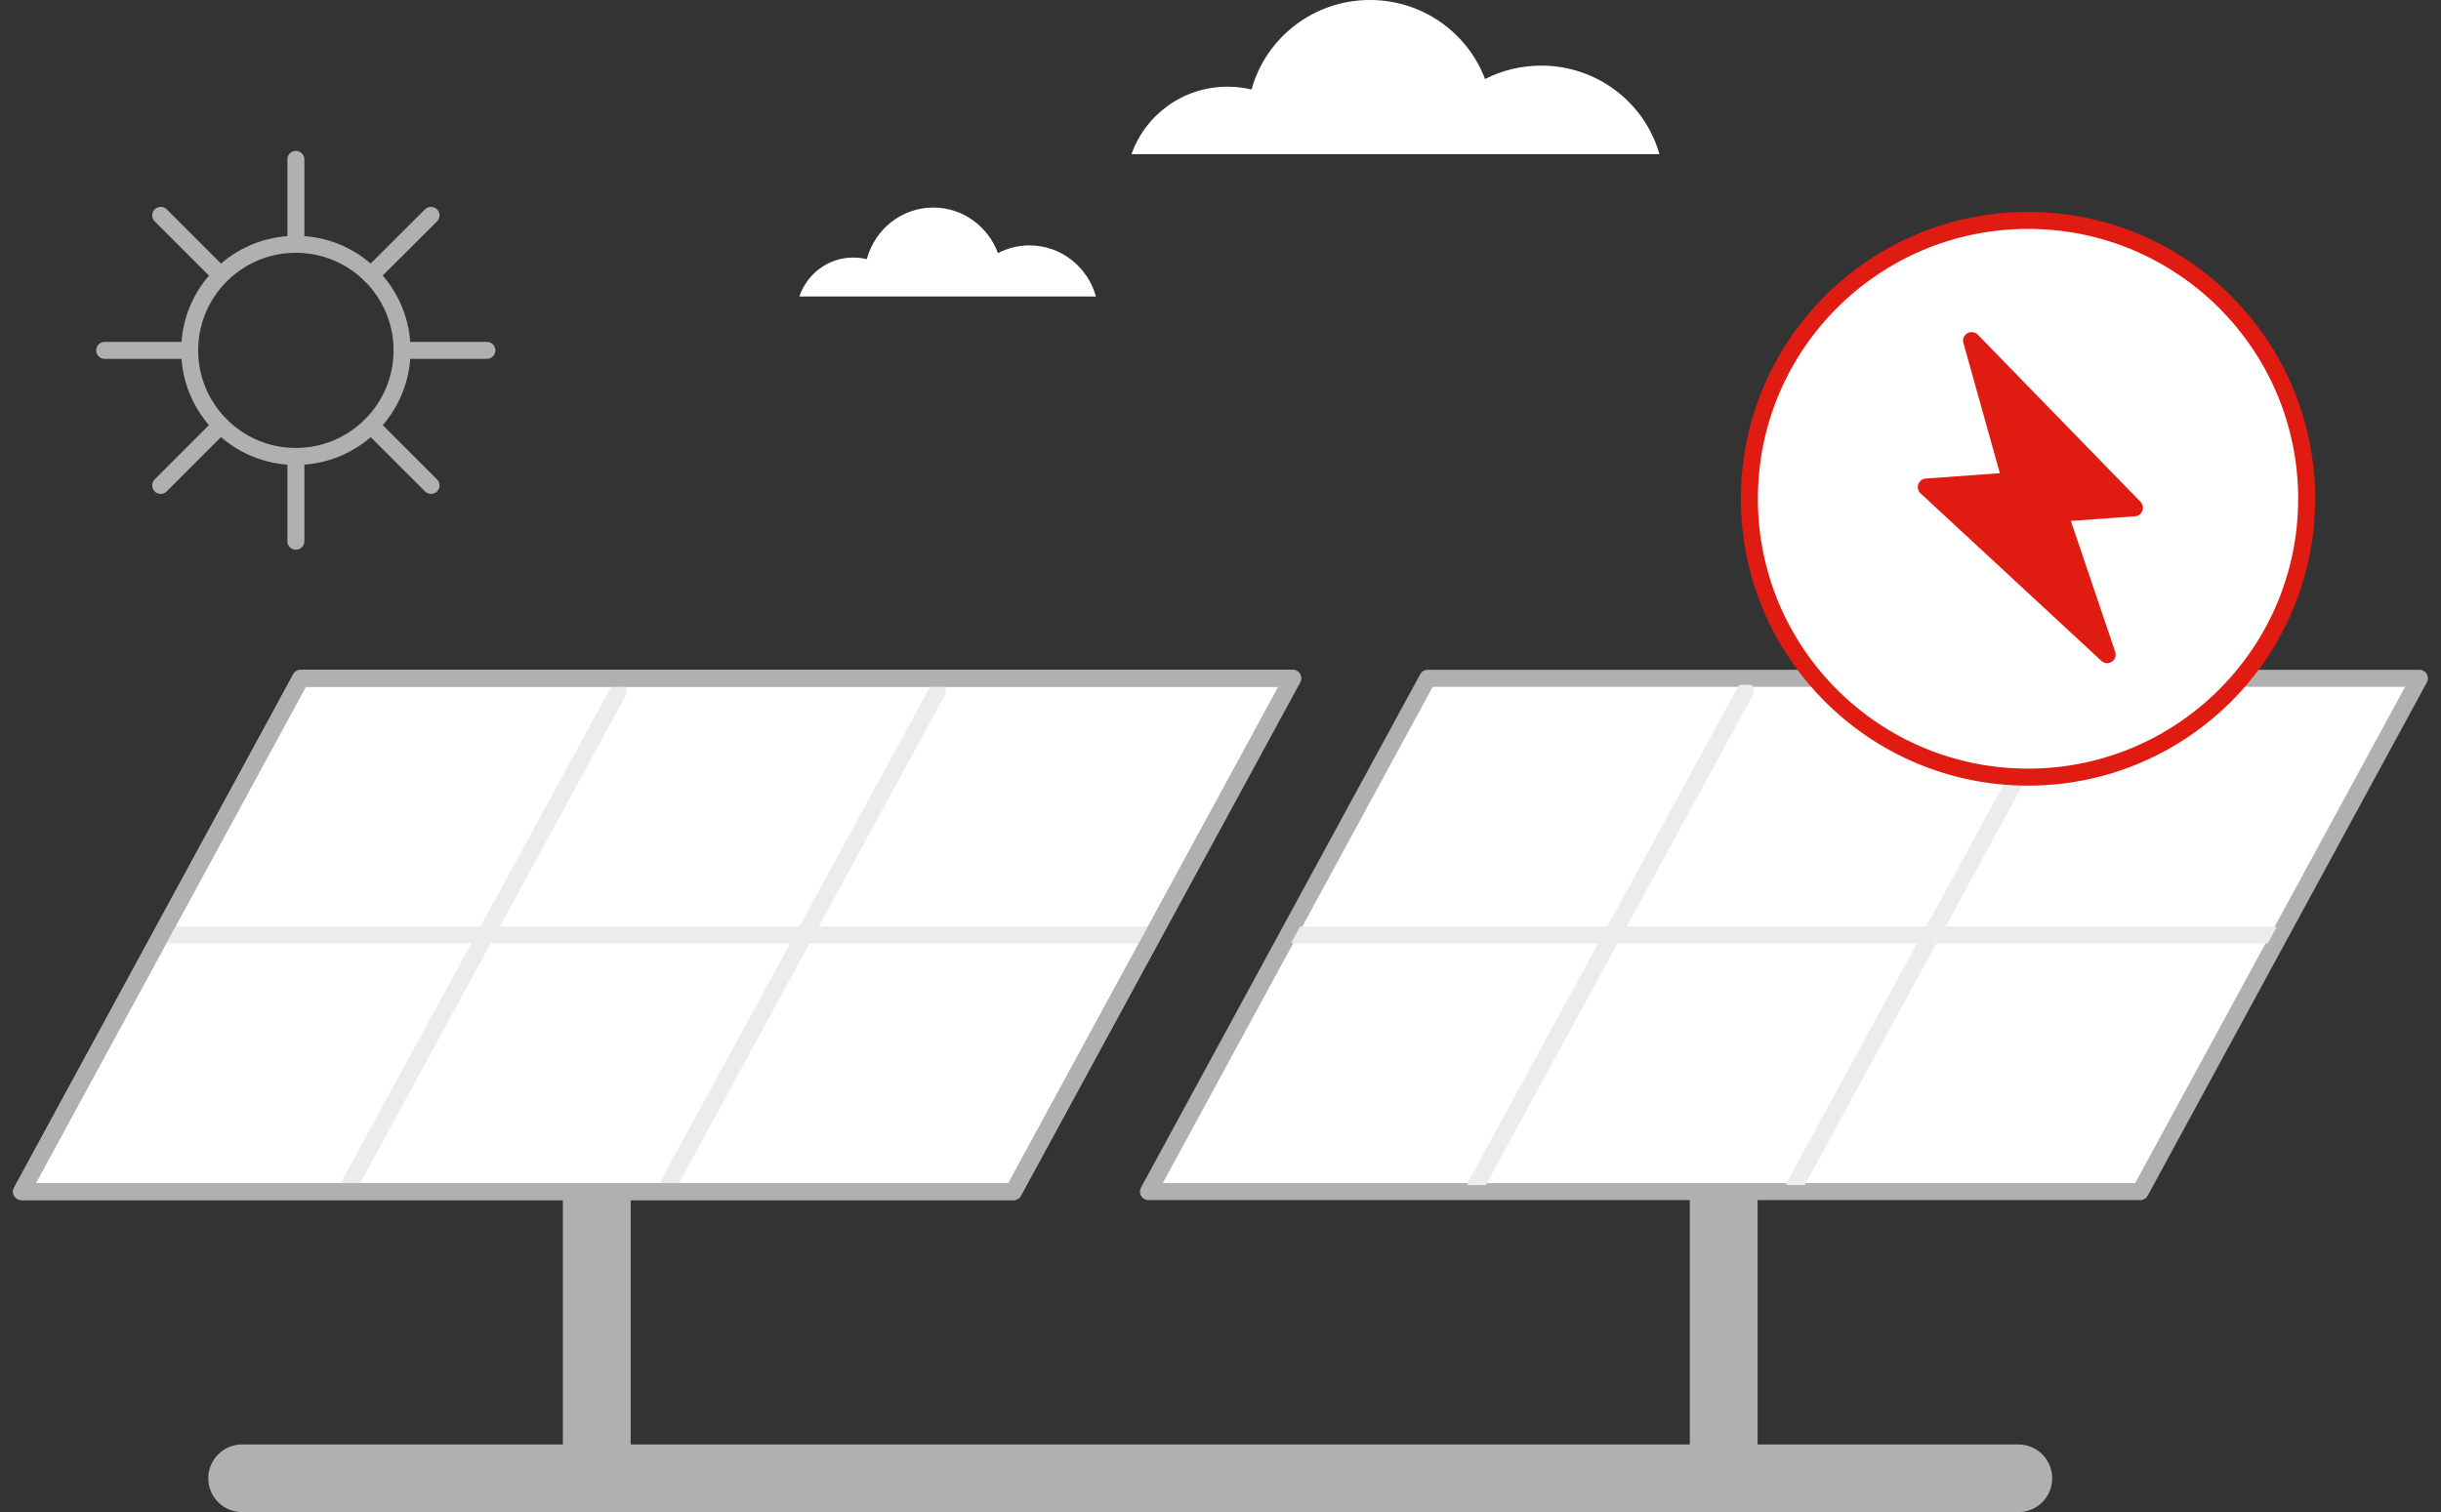 <svg width="468" height="290" viewBox="0 0 468 290" fill="none" xmlns="http://www.w3.org/2000/svg">
<rect x="0" y="0" width="468" height="290" fill="#333333" stroke="none"/>
<g clip-path="url(#clip0_2845_15999)">
<path d="M463.862 130.083L410.333 228.526H220.191L273.72 130.083H463.862Z" fill="white" stroke="#AEB0B1" stroke-width="3.26" stroke-linecap="round" stroke-linejoin="round"/>
<path d="M336.972 227.74H323.977V278.873H336.972V227.74Z" fill="#AEB0B1"/>
<path d="M386.963 290C390.552 290 393.461 287.093 393.461 283.507C393.461 279.921 390.552 277.014 386.963 277.014H46.428C42.839 277.014 39.93 279.921 39.93 283.507C39.93 287.093 42.839 290 46.428 290H386.963Z" fill="#AEB0B1"/>
<path d="M334.637 132.518L282.969 227.347" stroke="#ECECEC" stroke-width="3.26" stroke-linecap="round" stroke-linejoin="round"/>
<path d="M395.763 132.518L344.121 227.347" stroke="#ECECEC" stroke-width="3.26" stroke-linecap="round" stroke-linejoin="round"/>
<path d="M248.227 179.304H435.748" stroke="#ECECEC" stroke-width="3.26" stroke-linecap="round" stroke-linejoin="round"/>
<path d="M247.833 130.083L194.304 228.526H4.137L57.666 130.083H247.833Z" fill="white" stroke="#AEB0B1" stroke-width="3.26" stroke-linecap="round" stroke-linejoin="round"/>
<path d="M120.914 227.74H107.918V278.873H120.914V227.74Z" fill="#AEB0B1"/>
<path d="M118.584 132.518L66.941 227.348" stroke="#ECECEC" stroke-width="3.26" stroke-linecap="round" stroke-linejoin="round"/>
<path d="M179.735 132.518L128.066 227.348" stroke="#ECECEC" stroke-width="3.26" stroke-linecap="round" stroke-linejoin="round"/>
<path d="M32.172 179.305H219.693" stroke="#ECECEC" stroke-width="3.26" stroke-linecap="round" stroke-linejoin="round"/>
<path d="M247.833 130.083L194.304 228.526H4.137L57.666 130.083H247.833Z" stroke="#AEB0B1" stroke-width="3.26" stroke-linecap="round" stroke-linejoin="round"/>
<path d="M463.862 130.083L410.333 228.526H220.191L273.72 130.083H463.862Z" stroke="#AEB0B1" stroke-width="2.5" stroke-linecap="round" stroke-linejoin="round"/>
<path d="M56.725 87.538C67.969 87.538 77.084 78.43 77.084 67.195C77.084 55.959 67.969 46.852 56.725 46.852C45.482 46.852 36.367 55.959 36.367 67.195C36.367 78.43 45.482 87.538 56.725 87.538Z" stroke="#AEB0B1" stroke-width="3.26" stroke-linecap="round" stroke-linejoin="round"/>
<path d="M56.727 30.566V46.851" stroke="#AEB0B1" stroke-width="3.26" stroke-linecap="round" stroke-linejoin="round"/>
<path d="M56.727 87.538V103.796" stroke="#AEB0B1" stroke-width="3.26" stroke-linecap="round" stroke-linejoin="round"/>
<path d="M93.353 67.194H77.082" stroke="#AEB0B1" stroke-width="3.26" stroke-linecap="round" stroke-linejoin="round"/>
<path d="M36.367 67.194H20.07" stroke="#AEB0B1" stroke-width="3.26" stroke-linecap="round" stroke-linejoin="round"/>
<path d="M82.638 41.301L71.109 52.794" stroke="#AEB0B1" stroke-width="3.26" stroke-linecap="round" stroke-linejoin="round"/>
<path d="M42.315 81.568L30.812 93.088" stroke="#AEB0B1" stroke-width="3.26" stroke-linecap="round" stroke-linejoin="round"/>
<path d="M82.638 93.088L71.109 81.568" stroke="#AEB0B1" stroke-width="3.26" stroke-linecap="round" stroke-linejoin="round"/>
<path d="M42.315 52.794L30.812 41.301" stroke="#AEB0B1" stroke-width="3.26" stroke-linecap="round" stroke-linejoin="round"/>
<path d="M388.822 149.038C418.328 149.038 442.246 125.138 442.246 95.654C442.246 66.171 418.328 42.27 388.822 42.27C359.317 42.27 335.398 66.171 335.398 95.654C335.398 125.138 359.317 149.038 388.822 149.038Z" fill="white" stroke="#DF1B12" stroke-width="3.26" stroke-linejoin="round"/>
<path d="M378.008 65.321L409.216 97.381L394.807 98.428L403.99 125.537L369.324 93.409L385.536 92.232L378.008 65.321Z" fill="#DF1B12" stroke="#DF1B12" stroke-width="3.272" stroke-linecap="round" stroke-linejoin="round"/>
</g>
<path d="M210.105 56.862H153.254C154.738 52.514 158.796 49.394 163.585 49.394C164.478 49.394 165.348 49.499 166.183 49.707C167.713 44.002 172.838 39.804 178.937 39.804C184.619 39.804 189.454 43.445 191.332 48.548C193.141 47.597 195.205 47.063 197.385 47.063C203.449 47.063 208.563 51.215 210.117 56.862H210.105Z" fill="white"/>
<path d="M318.136 29.569H216.941C219.583 22.031 226.807 16.624 235.331 16.624C236.92 16.624 238.468 16.805 239.954 17.166C242.679 7.277 251.801 0 262.658 0C272.771 0 281.378 6.312 284.721 15.156C287.941 13.508 291.615 12.583 295.495 12.583C306.289 12.583 315.391 19.779 318.157 29.569H318.136Z" fill="white"/>
<defs>
<clipPath id="clip0_2845_15999">
<rect width="466.275" height="262.706" fill="white" transform="translate(0.863 27.294)"/>
</clipPath>
</defs>
</svg>
